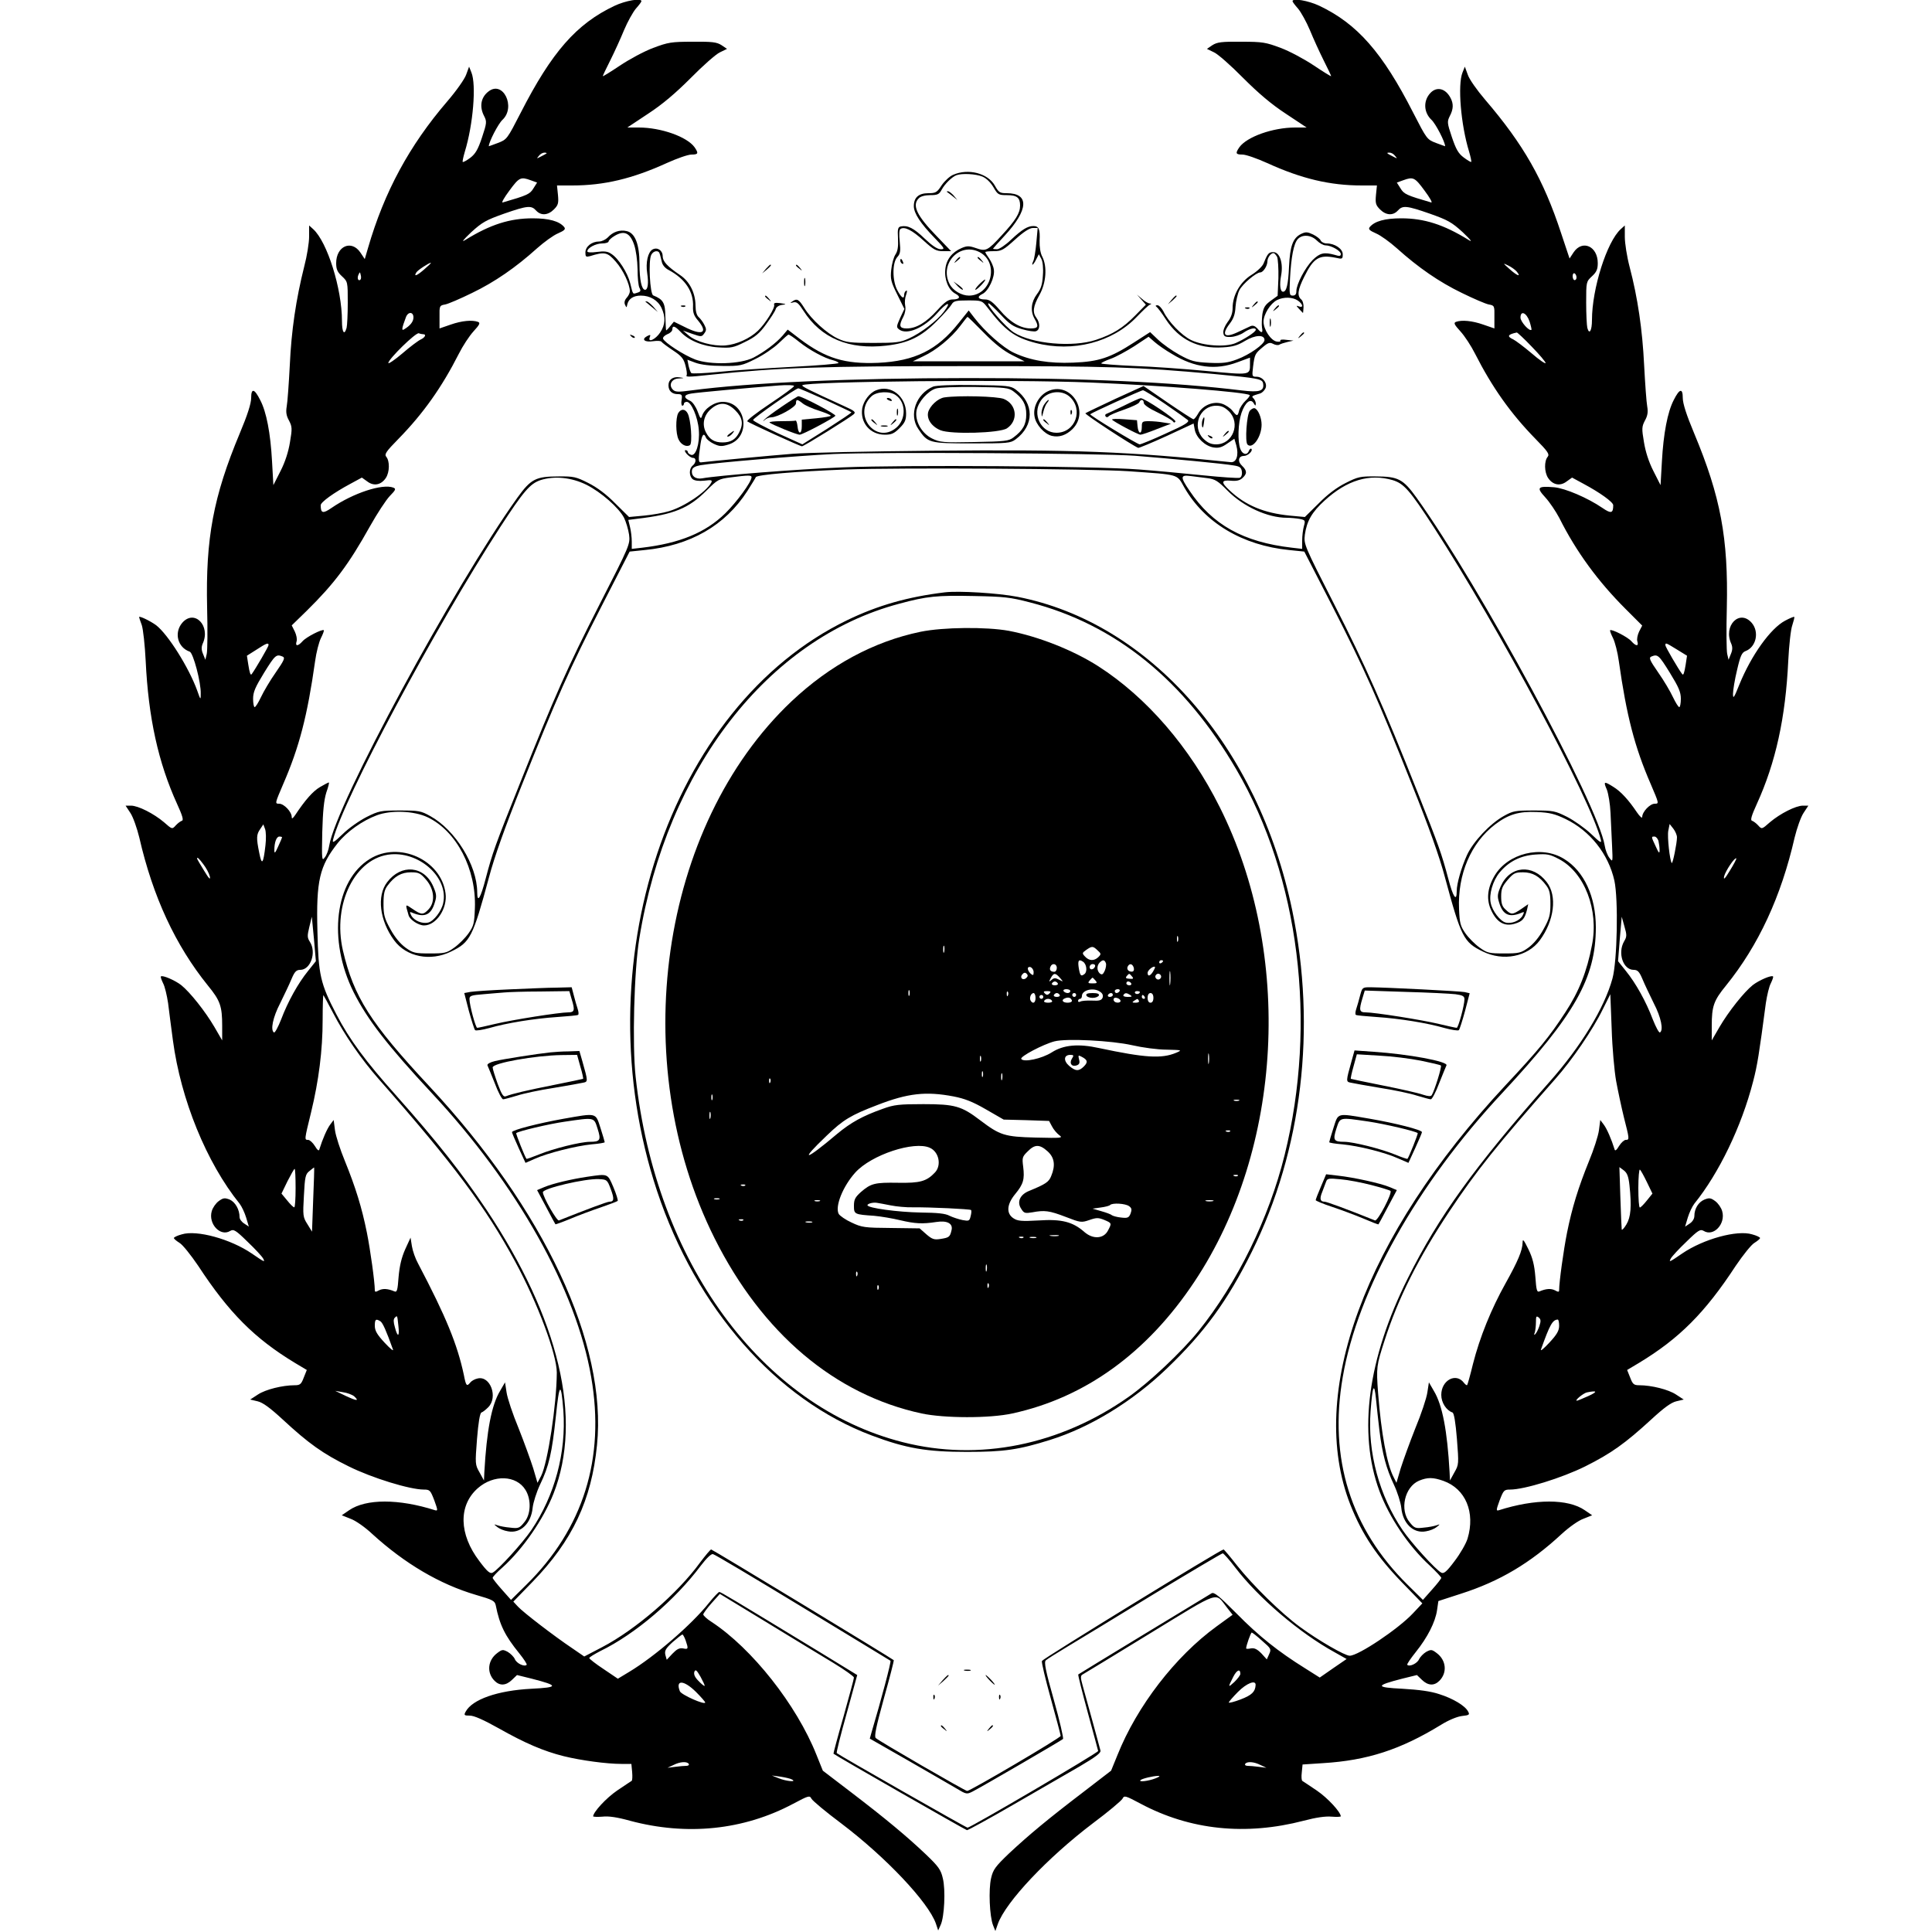 <?xml version="1.0" standalone="no"?>
<!DOCTYPE svg PUBLIC "-//W3C//DTD SVG 20010904//EN"
 "http://www.w3.org/TR/2001/REC-SVG-20010904/DTD/svg10.dtd">
<svg version="1.0" xmlns="http://www.w3.org/2000/svg"
 width="1000pt" height="1000pt" viewBox="0 0 1000 1000"
 preserveAspectRatio="xMidYMid meet">
<g transform="translate(0,1000) scale(0.1,-0.1)"
fill="#000000" stroke="none">
<path d="M3181 9970 c-197 -93 -325 -239 -486 -554 -70 -136 -71 -138 -118
-156 -26 -10 -47 -17 -47 -17 0 22 49 117 71 137 70 66 3 205 -72 147 -40 -30
-49 -79 -23 -128 14 -28 14 -35 -11 -110 -21 -63 -34 -85 -61 -106 -19 -14
-37 -24 -39 -21 -2 2 3 26 11 53 43 140 60 347 34 410 l-12 30 -15 -41 c-8
-23 -50 -83 -99 -140 -195 -227 -325 -467 -409 -757 l-17 -58 -22 33 c-46 69
-126 35 -126 -54 0 -31 6 -46 30 -68 30 -28 30 -29 30 -137 0 -59 -3 -118 -6
-130 -12 -42 -24 -23 -24 36 0 166 -76 409 -149 475 l-21 19 0 -57 c0 -32 -11
-101 -25 -154 -43 -171 -67 -333 -75 -512 -5 -96 -12 -193 -16 -214 -5 -29 -2
-48 12 -73 16 -31 17 -41 5 -111 -8 -50 -25 -103 -49 -150 l-37 -73 -7 124
c-8 146 -29 255 -61 316 -30 60 -47 64 -47 11 0 -28 -19 -88 -59 -183 -137
-328 -177 -543 -169 -902 3 -115 2 -223 -2 -240 l-7 -30 -12 30 c-9 21 -9 36
-2 53 43 93 -43 181 -106 108 -43 -51 -24 -127 39 -149 18 -6 59 -160 57 -218
0 -33 -1 -33 -18 16 -43 119 -151 291 -213 339 -30 22 -88 50 -88 42 0 -2 6
-21 14 -42 7 -22 16 -104 20 -184 14 -295 65 -527 163 -742 27 -59 34 -83 25
-86 -7 -2 -22 -13 -32 -24 -19 -21 -19 -21 -61 16 -53 45 -134 86 -171 86
l-28 0 25 -38 c14 -21 34 -78 46 -127 70 -306 187 -558 355 -766 64 -78 74
-107 74 -209 l0 -75 -40 69 c-48 82 -127 181 -172 217 -32 25 -97 53 -105 45
-3 -2 3 -18 11 -35 9 -16 20 -63 26 -103 5 -40 16 -127 25 -193 41 -307 174
-633 345 -845 11 -14 26 -46 34 -72 l14 -47 -24 16 c-13 8 -24 23 -24 33 0 39
-22 78 -51 91 -26 10 -34 9 -57 -8 -15 -11 -31 -34 -36 -52 -19 -66 45 -134
96 -102 17 10 28 4 89 -56 39 -37 75 -76 81 -87 11 -21 8 -20 -59 26 -110 75
-285 123 -362 99 -23 -6 -41 -15 -41 -19 0 -4 13 -15 29 -25 16 -9 59 -63 97
-119 159 -243 292 -376 500 -502 l62 -37 -16 -40 c-13 -34 -19 -39 -47 -39
-63 0 -151 -22 -190 -48 l-40 -26 38 -9 c27 -6 65 -34 130 -94 135 -125 208
-177 342 -243 121 -60 316 -120 389 -120 31 0 34 -4 54 -56 18 -50 19 -55 4
-51 -188 60 -358 60 -445 0 l-38 -26 45 -18 c26 -9 76 -44 113 -79 168 -153
349 -260 536 -315 87 -25 98 -31 103 -54 20 -102 48 -158 122 -249 24 -30 41
-56 38 -59 -11 -12 -52 7 -61 29 -5 12 -22 29 -37 38 -25 13 -29 13 -54 -6
-50 -37 -56 -102 -14 -144 27 -27 59 -25 90 5 l26 25 77 -19 c140 -36 139 -45
-3 -52 -174 -9 -306 -55 -340 -119 -10 -18 -7 -20 22 -20 22 0 71 -22 148 -65
138 -78 234 -119 338 -145 89 -22 223 -40 298 -40 l52 0 4 -42 c2 -24 1 -44
-3 -46 -3 -2 -37 -24 -75 -50 -57 -39 -122 -110 -124 -133 0 -3 21 -4 48 -2
31 4 78 -3 142 -21 295 -79 589 -49 846 88 79 42 85 44 94 26 6 -11 74 -68
153 -127 234 -177 452 -409 491 -519 l12 -36 13 29 c19 41 26 181 11 241 -10
44 -22 61 -88 124 -98 93 -207 184 -389 323 l-144 110 -33 82 c-103 259 -334
551 -543 688 -24 15 -43 33 -43 39 1 6 20 32 43 58 l43 48 240 -146 c131 -80
287 -175 347 -211 59 -36 107 -70 107 -76 0 -7 -25 -97 -54 -202 -30 -104 -53
-191 -52 -192 7 -8 684 -395 691 -396 6 0 114 59 240 132 127 73 281 162 343
198 83 49 111 70 108 82 -2 9 -21 77 -41 151 -20 74 -43 157 -51 185 -11 39
-12 51 -2 57 7 4 164 99 348 212 375 229 337 216 401 135 l29 -37 -84 -61
c-213 -155 -411 -412 -512 -665 l-33 -81 -143 -110 c-181 -138 -281 -221 -385
-318 -71 -68 -83 -84 -93 -128 -14 -59 -8 -198 10 -244 l12 -30 13 37 c41 114
257 343 492 521 79 59 147 116 153 127 9 18 15 16 94 -26 257 -137 544 -166
844 -88 64 17 113 24 145 21 26 -2 47 -1 47 2 -2 23 -67 94 -124 133 -38 26
-72 48 -75 50 -4 2 -6 21 -3 44 l4 41 106 7 c229 14 401 70 610 198 40 25 84
43 109 46 38 4 41 7 32 23 -15 30 -79 68 -149 90 -44 15 -105 23 -190 28 -142
7 -143 16 -3 52 l77 19 26 -25 c31 -30 63 -32 90 -5 42 42 36 107 -14 144 -25
19 -29 19 -54 6 -15 -9 -31 -26 -37 -38 -9 -22 -50 -41 -61 -29 -3 3 17 32 44
66 61 76 101 155 110 216 l7 48 117 38 c200 64 358 158 521 309 38 35 87 70
113 79 l45 18 -38 26 c-87 60 -257 60 -445 0 -15 -4 -14 1 4 51 20 52 23 56
54 56 74 0 268 60 389 120 134 67 207 119 342 243 65 60 103 88 130 94 l38 9
-40 26 c-39 26 -127 48 -190 48 -28 0 -34 5 -47 39 l-16 40 62 37 c208 126
341 259 500 502 38 56 81 110 97 119 16 10 29 21 29 25 0 4 -18 13 -41 19 -77
24 -252 -24 -362 -99 -67 -46 -70 -47 -59 -26 6 11 42 50 81 87 61 60 72 66
89 56 51 -32 115 36 96 102 -5 18 -21 41 -36 52 -23 17 -31 18 -56 8 -31 -13
-52 -47 -52 -85 0 -14 -10 -30 -24 -39 l-24 -16 14 47 c8 26 23 58 34 72 127
157 244 399 304 632 22 84 31 142 66 406 6 40 17 87 26 103 8 17 14 33 11 35
-8 8 -73 -20 -105 -45 -45 -36 -124 -135 -172 -217 l-40 -69 0 75 c0 102 10
131 74 209 168 208 285 460 355 766 12 49 32 106 46 127 l25 38 -28 0 c-37 0
-118 -41 -171 -86 -42 -37 -42 -37 -61 -16 -10 11 -25 22 -32 24 -9 3 -2 27
25 86 98 215 149 447 163 742 4 80 13 163 21 184 7 22 12 41 10 43 -2 2 -24
-7 -48 -20 -75 -40 -174 -178 -236 -330 -28 -70 -33 -77 -33 -48 0 18 9 74 21
123 17 74 25 91 44 98 55 21 72 99 32 146 -63 73 -149 -15 -106 -108 7 -17 7
-32 -2 -53 l-12 -30 -7 30 c-4 17 -5 125 -2 240 8 359 -32 574 -169 902 -40
95 -59 155 -59 183 0 53 -17 49 -47 -11 -32 -62 -53 -173 -61 -317 l-7 -123
-37 73 c-24 47 -41 100 -49 150 -12 70 -11 80 5 111 14 25 17 44 12 73 -4 21
-11 118 -16 214 -9 184 -33 348 -75 508 -14 53 -25 123 -25 156 l0 59 -21 -19
c-72 -65 -149 -309 -149 -470 0 -56 -14 -79 -24 -41 -3 12 -6 71 -6 130 0 108
0 109 30 137 24 22 30 37 30 68 0 88 -80 123 -125 56 l-21 -32 -44 132 c-91
277 -195 459 -393 690 -42 49 -83 107 -90 130 l-15 41 -12 -30 c-26 -63 -9
-270 34 -410 8 -27 13 -51 11 -53 -2 -2 -19 8 -39 23 -28 21 -40 43 -61 105
-25 74 -25 81 -11 109 19 36 20 64 4 94 -26 50 -72 61 -105 25 -37 -40 -34
-100 6 -138 22 -20 71 -115 71 -137 0 0 -21 7 -47 17 -47 18 -48 20 -118 156
-159 312 -290 461 -486 554 -57 27 -139 41 -139 24 0 -4 13 -21 29 -39 15 -18
43 -68 61 -111 18 -44 50 -114 71 -156 22 -43 39 -80 39 -82 0 -3 -40 22 -88
54 -49 33 -127 75 -173 92 -77 29 -94 32 -204 32 -102 1 -125 -2 -150 -18
l-28 -19 37 -18 c20 -9 88 -69 150 -132 80 -80 147 -137 222 -186 l107 -71
-59 0 c-116 0 -250 -48 -289 -102 -22 -32 -19 -38 16 -38 18 0 75 -20 128 -44
178 -81 324 -116 490 -116 l78 0 -5 -49 c-4 -43 -1 -53 21 -75 31 -31 67 -33
92 -6 25 28 45 26 166 -16 93 -33 113 -44 170 -96 44 -42 53 -54 29 -39 -128
79 -229 111 -347 111 -85 0 -138 -15 -163 -45 -9 -11 -2 -18 32 -33 24 -10 72
-45 108 -77 111 -100 220 -175 336 -231 61 -30 124 -57 140 -60 29 -5 30 -7
29 -65 0 -32 0 -59 0 -59 -1 0 -26 9 -58 20 -57 20 -111 25 -141 14 -13 -5 -9
-14 23 -49 22 -24 56 -76 76 -116 88 -173 183 -308 313 -441 64 -65 73 -79 63
-92 -19 -22 -18 -80 2 -110 24 -36 62 -44 96 -18 l28 20 59 -32 c86 -46 154
-95 154 -111 0 -42 -11 -45 -56 -14 -76 52 -193 102 -250 107 -86 7 -93 -1
-46 -52 23 -25 55 -73 73 -107 87 -174 200 -328 342 -470 l87 -87 -16 -31 c-8
-17 -13 -40 -9 -51 8 -26 -7 -26 -31 1 -19 22 -102 64 -110 57 -2 -3 5 -21 15
-41 10 -20 24 -74 30 -119 40 -283 82 -445 165 -636 43 -101 44 -102 21 -102
-25 0 -65 -42 -65 -69 0 -8 -12 2 -27 24 -43 64 -83 108 -122 132 -49 31 -53
29 -34 -14 8 -21 17 -75 19 -120 2 -46 6 -122 8 -170 4 -86 4 -87 -14 -63 -10
13 -21 42 -24 63 -34 212 -646 1343 -974 1801 -70 97 -95 110 -213 110 -78 1
-91 -2 -154 -34 -46 -23 -94 -59 -140 -106 l-71 -70 -76 7 c-136 13 -233 54
-315 132 -44 41 -42 53 7 49 29 -3 47 1 60 13 26 23 25 39 -1 64 -25 23 -19
51 9 51 21 0 49 27 39 37 -4 3 -9 -2 -13 -11 -9 -24 -33 -19 -44 10 -15 39
-12 135 6 187 19 55 47 77 63 50 9 -15 10 -15 11 -2 0 8 -5 20 -12 27 -11 11
-11 12 36 26 8 3 19 13 25 24 14 26 -12 62 -45 62 -24 0 -24 2 -18 53 8 63 10
67 51 101 27 23 36 25 53 16 11 -6 26 -8 32 -4 6 4 25 10 42 14 l31 7 -37 4
c-20 3 -34 1 -31 -4 3 -5 -5 -7 -18 -5 -30 4 -69 62 -69 103 0 38 36 95 70
112 34 17 81 16 108 -3 26 -18 30 -39 5 -30 -15 6 -15 4 2 -14 10 -11 19 -20
19 -20 1 0 2 13 3 29 1 16 -4 35 -12 41 -22 19 -18 50 15 116 49 100 78 117
163 100 35 -8 37 -7 37 18 0 28 -41 56 -83 56 -14 0 -27 7 -31 15 -3 8 -21 22
-39 31 -30 14 -38 15 -63 3 -42 -21 -57 -62 -62 -169 -4 -92 -13 -130 -31
-130 -15 0 -19 37 -10 84 12 64 -7 121 -40 121 -24 0 -30 -7 -50 -57 -6 -16
-32 -41 -62 -60 -59 -36 -99 -105 -99 -172 0 -26 -8 -50 -26 -73 -14 -19 -24
-43 -22 -56 2 -18 9 -22 39 -21 20 1 50 11 67 23 30 21 62 28 62 14 0 -11 -59
-49 -105 -69 -53 -22 -168 -14 -230 16 -48 23 -118 95 -143 148 -9 17 -23 32
-31 32 -10 0 -12 -3 -5 -8 6 -4 28 -33 49 -66 69 -104 165 -152 294 -144 52 3
77 10 116 34 52 31 100 33 100 4 0 -21 -77 -76 -142 -100 -48 -18 -73 -21
-144 -18 -76 4 -93 8 -155 42 -38 21 -87 56 -110 78 l-41 39 -84 -54 c-122
-79 -182 -99 -314 -104 -126 -5 -221 11 -307 51 -56 26 -150 110 -204 180
l-30 39 -52 -65 c-111 -140 -227 -197 -417 -206 -172 -7 -271 23 -404 123
l-64 49 -26 -31 c-34 -39 -94 -84 -151 -114 -67 -34 -222 -39 -301 -10 -60 23
-160 88 -167 108 -2 7 8 17 22 23 14 5 26 16 26 25 0 22 13 18 41 -11 42 -46
117 -77 197 -82 66 -4 78 -2 138 28 52 25 75 44 109 91 24 33 47 68 50 79 3
11 17 20 33 22 24 3 23 4 -9 9 -27 3 -35 1 -32 -8 6 -16 -46 -99 -84 -135 -43
-41 -111 -71 -168 -76 -64 -5 -154 19 -192 53 l-28 24 48 -17 c47 -16 49 -16
62 2 12 16 12 23 0 46 -7 14 -21 32 -29 39 -10 9 -16 30 -16 60 -1 66 -31 125
-81 158 -65 44 -89 70 -89 97 0 30 -27 48 -52 35 -24 -13 -37 -67 -28 -124 8
-51 3 -85 -11 -85 -18 0 -29 52 -29 133 0 103 -23 162 -67 171 -35 8 -71 -4
-97 -33 -11 -11 -31 -21 -45 -21 -38 0 -71 -26 -71 -57 0 -22 3 -24 23 -19 77
24 91 21 134 -28 38 -43 73 -117 73 -154 0 -9 -7 -23 -16 -33 -11 -12 -14 -25
-9 -36 8 -17 8 -17 12 2 7 29 32 45 70 45 48 0 88 -24 107 -64 22 -47 20 -87
-7 -127 -24 -36 -65 -55 -54 -25 6 14 3 15 -14 6 -31 -17 -12 -33 32 -26 21 3
40 2 43 -3 3 -5 30 -25 60 -45 44 -29 55 -43 64 -78 6 -23 9 -45 6 -50 -6 -10
10 -10 121 2 362 38 581 45 1325 45 748 0 881 -4 1285 -41 233 -22 249 -25
253 -50 6 -38 -18 -46 -110 -35 -349 43 -829 65 -1423 64 -596 0 -1118 -23
-1429 -64 -66 -9 -81 -8 -93 4 -24 24 -7 57 30 58 31 2 31 2 4 6 -34 5 -57
-12 -57 -41 0 -29 18 -46 48 -46 21 0 24 -4 20 -30 -3 -16 -1 -30 4 -30 4 0 8
5 8 10 0 6 7 10 15 10 23 0 57 -79 62 -145 6 -71 -16 -139 -41 -129 -9 3 -16
10 -16 15 0 5 -5 9 -12 9 -6 0 -3 -9 7 -20 10 -11 24 -20 32 -20 18 0 17 -25
-2 -40 -19 -16 -19 -54 0 -70 10 -8 32 -11 60 -8 39 5 43 3 36 -11 -27 -48
-139 -124 -219 -147 -29 -9 -87 -19 -130 -23 l-76 -7 -71 70 c-46 47 -94 83
-140 106 -63 32 -76 35 -154 34 -118 0 -143 -13 -213 -110 -328 -458 -940
-1589 -974 -1801 -3 -21 -13 -49 -23 -61 -15 -21 -16 -13 -13 130 3 111 9 167
21 206 10 28 16 52 13 52 -3 0 -24 -11 -46 -24 -36 -21 -76 -66 -129 -146 -12
-17 -17 -20 -17 -9 0 27 -40 69 -65 69 -23 0 -22 1 21 102 83 191 125 353 165
636 6 45 20 99 30 119 10 20 17 38 15 41 -8 7 -91 -35 -110 -57 -24 -27 -39
-27 -31 -1 4 11 -1 34 -9 51 l-16 32 78 76 c143 141 217 240 327 437 37 66 83
136 102 156 31 32 34 38 19 44 -56 22 -208 -28 -320 -105 -45 -31 -56 -28 -56
14 0 16 68 65 154 111 l59 32 28 -20 c34 -26 72 -18 96 18 20 30 21 88 2 110
-10 13 -1 27 63 92 130 133 225 268 313 441 20 40 54 92 76 116 32 35 36 44
23 49 -30 11 -84 6 -141 -14 -32 -11 -57 -20 -58 -20 0 0 0 27 0 59 -1 58 0
60 29 65 16 3 79 30 140 60 116 56 225 131 336 231 36 32 84 67 108 77 34 15
41 22 32 33 -25 30 -78 45 -163 45 -118 0 -219 -32 -347 -111 -24 -15 -15 -3
29 39 57 52 77 63 170 96 121 42 141 44 166 16 25 -27 61 -25 92 6 22 22 25
32 21 75 l-5 49 78 0 c166 0 312 35 490 116 53 24 110 44 128 44 35 0 38 6 16
38 -39 54 -173 102 -289 102 l-59 0 107 71 c75 49 142 106 222 186 62 63 130
123 150 132 l37 18 -28 19 c-25 16 -48 19 -150 18 -110 0 -127 -3 -204 -32
-46 -17 -124 -59 -173 -92 -48 -32 -88 -57 -88 -54 0 2 17 39 39 82 21 42 53
112 71 156 18 43 46 93 61 111 16 18 29 35 29 39 0 17 -82 3 -139 -24z m-352
-764 c-2 -2 -15 -9 -29 -16 -23 -12 -24 -12 -11 3 7 10 20 17 29 17 8 0 13 -2
11 -4z m4392 -13 c13 -15 12 -15 -11 -3 -34 17 -36 20 -18 20 9 0 22 -7 29
-17z m-4474 -126 l33 -12 -19 -30 c-18 -30 -32 -36 -159 -73 -8 -2 8 26 35 62
50 68 58 72 110 53z m4626 -53 c27 -36 43 -64 35 -62 -127 37 -141 43 -159 73
l-19 30 33 12 c52 19 60 15 110 -53z m-4091 -280 c10 -29 17 -81 18 -127 0
-43 4 -87 10 -97 8 -15 6 -20 -11 -25 -25 -8 -22 -12 -37 49 -14 55 -61 129
-98 152 -18 13 -37 15 -74 10 -30 -4 -50 -3 -50 3 0 18 44 41 77 41 18 0 33 5
33 10 0 6 14 19 31 29 49 30 80 16 101 -45z m3534 21 c14 -14 34 -25 45 -25
29 0 79 -28 79 -45 0 -11 -7 -12 -32 -4 -55 15 -76 10 -114 -27 -39 -40 -84
-125 -84 -161 0 -16 -6 -23 -19 -23 -17 0 -18 7 -14 88 6 111 19 181 40 204
23 26 69 23 99 -7z m-3402 -67 c3 -7 7 -26 11 -41 3 -18 17 -35 37 -45 85 -46
129 -112 125 -190 -1 -30 5 -47 26 -71 54 -65 22 -80 -70 -33 l-55 27 -18 -22
c-10 -13 -20 -23 -22 -23 -1 0 -3 32 -4 71 -1 72 -11 89 -63 110 -17 7 -26
181 -10 210 11 22 38 25 43 7z m3196 -17 c5 -11 8 -60 7 -111 l-4 -91 -36 -26
c-29 -21 -37 -34 -43 -69 -3 -24 -4 -55 -2 -69 6 -30 -2 -32 -24 -5 -12 13
-23 17 -35 12 -10 -5 -39 -18 -66 -31 -70 -33 -87 -15 -41 45 19 25 27 48 29
86 2 29 11 68 20 86 16 32 87 92 108 92 15 0 36 32 37 56 0 20 17 44 32 44 4
0 12 -9 18 -19z m-4415 -66 c-38 -33 -55 -39 -40 -15 7 12 66 50 75 50 3 -1
-13 -16 -35 -35z m5655 -10 c25 -30 4 -24 -35 11 -37 33 -38 34 -9 20 17 -8
36 -22 44 -31z m-5984 -42 c-11 -11 -19 6 -11 24 8 17 8 17 12 0 3 -10 2 -21
-1 -24z m6294 11 c0 -8 -4 -14 -10 -14 -5 0 -10 9 -10 21 0 11 5 17 10 14 6
-3 10 -13 10 -21z m-6020 -207 c0 -22 -17 -43 -49 -62 -13 -8 -12 5 10 63 11
30 39 29 39 -1z m5777 -21 c7 -22 11 -41 10 -43 -11 -10 -57 42 -57 63 0 39
31 26 47 -20z m-2824 -59 c57 -58 102 -93 146 -115 l64 -32 -289 0 -289 0 54
26 c65 30 145 95 192 158 19 25 35 46 37 46 2 0 40 -37 85 -83z m-2902 -7 c17
0 9 -17 -13 -27 -13 -6 -56 -38 -95 -72 -40 -34 -73 -56 -73 -50 0 20 143 160
158 154 7 -3 18 -5 23 -5z m5737 -64 c40 -41 72 -79 72 -85 0 -6 -33 16 -72
50 -40 34 -83 66 -95 72 -35 16 -29 26 18 36 3 0 38 -32 77 -73z m-3791 24
c53 -42 130 -84 176 -95 15 -4 27 -10 27 -14 0 -4 -109 -13 -242 -20 -134 -7
-304 -18 -378 -26 -74 -7 -138 -10 -142 -6 -4 4 -10 21 -14 38 l-6 31 43 -16
c28 -10 78 -16 139 -16 91 -1 100 1 170 36 41 20 95 57 120 81 25 24 48 45 51
45 4 1 29 -16 56 -38z m1929 -62 c118 -72 227 -85 339 -43 l65 24 0 -32 c0
-60 4 -59 -227 -37 -116 11 -286 23 -377 26 -91 4 -166 10 -166 13 0 4 22 14
49 24 26 9 81 39 122 65 l74 49 31 -27 c17 -15 57 -43 90 -62z m-421 -148
c368 -15 808 -50 823 -65 3 -3 -7 -16 -21 -29 -14 -13 -29 -36 -33 -50 -8 -32
-11 -32 -35 -2 -11 14 -35 30 -53 36 -45 15 -100 -7 -124 -50 -9 -16 -20 -30
-25 -30 -4 0 -64 39 -133 86 l-125 86 -147 -67 c-81 -38 -150 -71 -154 -74 -5
-5 238 -164 273 -179 3 -2 70 26 147 61 l140 65 6 -32 c8 -42 54 -85 97 -92
26 -4 43 0 71 20 l37 25 10 -34 c14 -51 1 -91 -30 -87 -530 55 -805 66 -1544
59 -324 -3 -651 -10 -725 -16 -114 -9 -420 -38 -470 -44 -16 -2 -17 11 -4 96
7 47 17 60 28 32 3 -8 21 -23 40 -32 30 -14 41 -15 76 -4 120 36 95 221 -29
221 -44 0 -95 -35 -107 -72 -6 -19 -9 -16 -23 22 -10 26 -26 49 -38 55 -37 16
-35 32 5 38 35 6 291 29 455 42 42 3 77 2 77 -3 0 -5 -56 -46 -125 -92 -69
-46 -122 -87 -117 -91 10 -9 273 -129 283 -129 10 0 248 148 268 166 12 11 4
18 -50 42 -182 83 -222 103 -216 108 20 20 1094 31 1492 14z m-1372 -90 c72
-34 133 -62 134 -64 2 -2 -55 -40 -125 -85 l-129 -81 -128 58 c-69 32 -127 63
-127 68 -1 9 220 164 234 164 5 0 68 -27 141 -60z m1758 -21 c57 -39 110 -77
117 -83 10 -10 -12 -24 -112 -69 -69 -32 -131 -57 -137 -57 -12 0 -261 151
-256 156 8 8 263 124 273 124 6 0 58 -32 115 -71z m-2225 -33 c38 -38 43 -70
19 -116 -18 -35 -43 -50 -85 -50 -42 0 -67 15 -86 52 -22 42 -11 90 27 122 43
37 83 34 125 -8z m2555 -5 c62 -62 20 -171 -66 -171 -27 0 -44 8 -66 29 -62
62 -20 171 66 171 27 0 44 -8 66 -29z m-486 -230 c187 -15 460 -41 510 -50 33
-5 40 -11 43 -32 2 -16 -3 -29 -11 -32 -8 -3 -95 3 -193 13 -99 10 -246 24
-329 30 -226 18 -1212 24 -1531 11 -243 -10 -650 -42 -730 -57 -34 -6 -58 13
-52 43 2 12 16 20 43 25 73 13 504 49 689 58 241 11 1384 4 1561 -9z m-35 -80
c268 -19 250 -13 290 -84 105 -183 301 -300 543 -324 l78 -8 146 -284 c164
-321 231 -470 413 -927 85 -212 142 -372 169 -475 84 -311 97 -336 196 -384
106 -52 232 -27 295 58 75 102 91 230 36 301 -73 96 -191 85 -238 -21 -17 -39
-19 -52 -9 -83 19 -65 52 -81 115 -55 16 7 17 6 7 -14 -15 -27 -57 -44 -88
-36 -28 7 -69 60 -77 101 -10 45 11 116 46 158 47 57 109 88 186 93 59 4 73 2
122 -24 132 -70 206 -263 170 -445 -26 -136 -67 -240 -138 -348 -83 -127 -135
-191 -312 -380 -727 -780 -1027 -1594 -800 -2170 60 -151 136 -266 268 -402
l104 -107 -49 -52 c-75 -80 -282 -219 -327 -219 -25 0 -162 79 -256 148 -99
72 -246 217 -327 319 -36 46 -67 83 -70 83 -14 0 -936 -566 -940 -577 -3 -7
18 -94 46 -195 28 -101 51 -188 51 -193 0 -10 -468 -285 -484 -285 -10 0 -458
259 -473 274 -9 8 1 56 42 205 30 107 53 196 51 198 -9 9 -939 573 -945 573
-4 0 -29 -30 -57 -67 -117 -161 -334 -348 -508 -439 l-92 -48 -64 44 c-91 61
-250 183 -279 214 l-24 26 99 102 c207 213 306 424 334 708 53 524 -272 1219
-870 1860 -302 324 -389 460 -445 700 -56 242 64 483 249 498 152 12 298 -123
270 -252 -8 -41 -49 -94 -77 -101 -31 -8 -73 9 -88 36 -10 20 -9 21 7 14 63
-26 96 -10 115 55 10 31 8 44 -9 83 -47 106 -165 117 -238 21 -55 -71 -39
-199 36 -301 63 -86 188 -111 295 -58 99 48 112 73 196 384 27 103 84 263 169
475 182 457 249 606 413 927 l146 284 78 8 c236 23 416 127 531 305 22 35 42
67 44 72 4 13 211 30 468 40 277 10 1262 4 1460 -9z m-1950 -31 c0 -24 -77
-129 -136 -187 -102 -100 -236 -155 -431 -178 l-53 -6 0 38 c0 21 -4 55 -9 75
l-9 37 47 6 c189 22 266 54 358 146 57 57 63 60 124 68 93 12 109 12 109 1z
m2360 -5 c39 -5 54 -14 103 -64 82 -83 208 -141 308 -141 20 0 50 -3 67 -6 28
-6 29 -8 21 -37 -5 -18 -9 -51 -9 -75 l0 -43 -52 6 c-253 29 -413 119 -531
295 -49 72 -48 83 6 76 23 -3 62 -8 87 -11z m-3215 -34 c76 -38 168 -119 195
-171 10 -20 22 -60 26 -87 6 -50 5 -53 -154 -364 -167 -328 -228 -465 -409
-919 -131 -327 -144 -364 -179 -497 -27 -104 -44 -130 -44 -70 -1 139 -113
321 -243 393 -48 27 -60 29 -157 29 -99 0 -109 -2 -173 -34 -37 -19 -93 -58
-123 -88 -46 -44 -55 -49 -50 -29 52 207 527 1096 864 1616 122 188 156 227
210 245 72 23 160 14 237 -24z m4173 24 c59 -18 88 -51 214 -245 337 -521 812
-1409 864 -1617 5 -20 -4 -14 -51 31 -32 30 -87 69 -124 88 -62 31 -72 33
-171 33 -97 0 -109 -2 -157 -29 -70 -39 -158 -132 -190 -202 -29 -64 -53 -147
-53 -186 0 -59 -19 -32 -44 65 -34 128 -49 170 -159 447 -176 444 -271 658
-429 968 -159 312 -160 315 -154 365 10 70 36 116 102 176 116 106 232 141
352 106z m-5818 -854 c0 -8 -68 -124 -87 -150 -6 -9 -11 5 -18 50 l-7 45 49
31 c52 34 63 38 63 24z m7290 -23 l52 -32 -7 -46 c-7 -44 -12 -58 -18 -49 -19
24 -87 141 -87 149 0 15 3 13 60 -22z m-7218 -36 c15 -6 10 -18 -35 -83 -29
-41 -63 -99 -76 -127 -14 -29 -28 -52 -33 -52 -4 0 -8 19 -8 43 0 35 11 60 57
135 57 92 63 97 95 84z m7181 -84 c46 -75 57 -100 57 -135 0 -24 -4 -43 -8
-43 -5 0 -19 23 -33 52 -13 28 -47 86 -76 127 -45 65 -50 77 -35 83 32 13 38
8 95 -84z m-6430 -748 c150 -71 253 -269 245 -471 -3 -78 -6 -92 -33 -130 -17
-24 -50 -57 -74 -74 -39 -28 -49 -30 -126 -30 -76 0 -87 2 -126 30 -27 20 -55
53 -78 95 -31 56 -36 74 -36 132 0 52 5 73 21 94 36 49 72 69 121 69 40 0 49
-4 79 -39 42 -49 48 -115 12 -153 -27 -29 -37 -29 -82 2 -40 27 -39 29 -21
-33 7 -23 51 -52 80 -52 63 0 122 88 111 167 -23 173 -241 271 -392 177 -181
-112 -218 -419 -84 -689 72 -143 175 -276 404 -522 442 -473 749 -1020 826
-1471 73 -421 -41 -784 -336 -1075 l-79 -78 -47 53 c-26 29 -48 57 -48 61 0 5
23 30 52 55 105 95 210 247 263 381 152 389 30 903 -348 1471 -127 189 -255
352 -465 588 -160 179 -243 291 -311 422 -83 159 -93 205 -98 430 -7 263 11
337 105 456 47 59 127 116 202 144 74 28 194 23 263 -10z m5890 -9 c127 -61
222 -181 253 -319 21 -97 15 -416 -10 -507 -42 -153 -163 -351 -326 -535 -388
-439 -573 -695 -733 -1016 -208 -415 -259 -799 -147 -1102 51 -136 150 -284
260 -385 33 -31 60 -60 60 -64 0 -4 -22 -32 -48 -61 l-47 -53 -79 78 c-295
291 -409 654 -336 1075 77 451 384 998 826 1471 375 403 484 595 484 857 0
159 -61 291 -164 354 -117 73 -292 30 -361 -88 -37 -64 -43 -124 -15 -181 29
-60 68 -82 121 -66 40 12 51 26 63 73 l6 28 -36 -25 c-45 -30 -52 -31 -81 -3
-18 16 -23 32 -23 68 0 39 6 53 34 86 30 35 39 39 79 39 49 0 85 -20 121 -69
16 -21 21 -42 21 -94 0 -58 -5 -76 -36 -132 -23 -42 -51 -75 -78 -95 -39 -28
-50 -30 -126 -30 -77 0 -87 2 -126 30 -24 17 -57 50 -74 74 -26 38 -30 52 -33
126 -8 180 62 343 187 438 69 52 122 68 216 64 65 -3 92 -9 148 -36z m-6729
-136 c-11 -97 -19 -107 -32 -40 -16 78 -15 96 5 124 l16 24 9 -24 c5 -13 6
-51 2 -84z m7306 41 c0 -30 -22 -138 -27 -133 -10 11 -24 136 -18 167 l7 35
19 -24 c10 -13 19 -33 19 -45z m-7220 0 c0 -2 -9 -23 -20 -47 -16 -36 -20 -39
-20 -19 0 40 11 70 26 70 8 0 14 -2 14 -4z m7124 -18 c3 -13 6 -34 6 -48 0
-20 -4 -17 -20 19 -24 51 -24 51 -6 51 7 0 16 -10 20 -22z m-7531 -122 c14
-18 29 -46 33 -62 4 -21 -4 -13 -30 30 -20 32 -36 60 -36 62 0 10 10 1 33 -30z
m7901 -32 c-26 -43 -34 -51 -30 -30 7 28 55 100 63 93 2 -2 -13 -31 -33 -63z
m-7359 -519 c-52 -64 -105 -159 -140 -252 -16 -40 -32 -70 -37 -67 -19 12 -6
78 32 151 21 43 48 99 59 126 16 38 25 47 45 47 54 0 85 91 50 145 -14 22 -14
31 -3 77 l13 53 11 -115 10 -115 -40 -50z m6811 152 c-34 -60 -5 -147 50 -147
20 0 29 -9 45 -47 11 -27 38 -83 59 -126 38 -73 51 -139 32 -151 -5 -3 -21 27
-37 67 -35 93 -88 188 -140 252 l-40 50 9 115 10 115 14 -50 c13 -45 13 -53
-2 -78z m-6682 -370 c59 -114 147 -241 236 -342 388 -440 555 -665 707 -946
116 -214 215 -479 215 -574 -1 -166 -47 -466 -81 -534 l-19 -36 -22 75 c-13
41 -47 135 -76 208 -30 72 -58 156 -62 185 l-8 52 -26 -45 c-44 -73 -69 -206
-81 -419 l-2 -44 -23 42 c-23 40 -23 44 -13 173 7 86 15 134 23 137 7 2 22 14
35 27 52 52 11 165 -55 149 -15 -3 -32 -13 -38 -21 -18 -22 -22 -18 -33 39
-34 159 -92 301 -237 577 -14 25 -28 65 -32 90 l-7 44 -28 -61 c-19 -43 -29
-86 -34 -143 -5 -69 -8 -80 -22 -74 -33 14 -59 16 -80 5 -16 -9 -21 -9 -21 1
0 42 -23 208 -41 298 -26 129 -58 233 -114 371 -24 58 -47 129 -51 158 l-7 54
-18 -24 c-16 -21 -40 -76 -56 -128 -2 -10 -10 -5 -23 17 -11 18 -27 32 -35 32
-20 0 -20 -1 15 142 40 165 60 322 60 480 0 72 2 129 4 127 2 -2 25 -44 50
-92z m6641 -352 c9 -49 27 -134 40 -187 29 -114 30 -118 10 -118 -8 0 -24 -14
-35 -32 -13 -22 -21 -27 -23 -17 -16 52 -40 107 -56 128 l-18 24 -7 -54 c-4
-29 -27 -100 -51 -158 -56 -138 -88 -242 -114 -371 -18 -90 -41 -256 -41 -298
0 -10 -5 -10 -21 -1 -21 11 -47 9 -80 -5 -14 -6 -17 5 -22 75 -5 61 -14 98
-36 143 -24 49 -30 56 -30 35 -1 -42 -24 -96 -88 -211 -74 -132 -134 -280
-169 -418 -14 -58 -28 -107 -30 -109 -2 -3 -10 3 -17 12 -41 54 -117 13 -117
-63 0 -40 26 -80 58 -91 8 -3 16 -51 23 -137 10 -129 10 -133 -13 -173 l-23
-42 -2 44 c-12 213 -37 346 -81 419 l-26 45 -8 -52 c-4 -29 -32 -113 -62 -185
-29 -73 -63 -167 -76 -208 l-22 -75 -15 30 c-34 65 -64 226 -80 435 -10 133
-8 143 33 270 71 221 175 428 336 670 140 210 247 344 548 685 87 98 195 256
246 361 l39 78 7 -179 c3 -99 14 -220 23 -270z m-6744 -615 l-6 -165 -24 39
c-23 36 -24 44 -18 147 5 99 8 112 29 128 13 11 24 19 24 18 1 -1 -1 -76 -5
-167z m6813 76 c12 -112 7 -166 -16 -204 -12 -20 -23 -31 -24 -26 -1 5 -4 80
-7 166 l-5 157 23 -17 c17 -13 24 -31 29 -76z m-6904 -16 c0 -55 -3 -100 -7
-99 -5 0 -21 16 -37 36 l-29 35 31 64 c18 35 34 64 37 64 3 0 5 -45 5 -100z
m6994 32 l29 -60 -29 -36 c-16 -20 -32 -36 -36 -36 -5 0 -8 45 -8 101 0 55 4
98 8 95 4 -2 20 -31 36 -64z m-6462 -744 c7 -58 -4 -63 -18 -8 -8 27 -8 42 -1
49 14 14 13 14 19 -41z m5906 -1 c-6 -18 -15 -36 -21 -42 -7 -7 -8 -4 -3 8 3
10 6 35 6 54 0 30 2 33 14 24 12 -10 12 -19 4 -44z m-5999 24 c12 -8 30 -48
65 -146 4 -11 -15 5 -43 35 -39 42 -51 62 -51 88 0 33 5 38 29 23z m6101 -23
c0 -26 -12 -46 -51 -88 -28 -30 -47 -46 -43 -35 46 129 60 154 87 155 4 0 7
-15 7 -32z m-5154 -440 c15 -216 -44 -438 -166 -618 -44 -65 -171 -205 -200
-220 -13 -7 -28 5 -69 60 -106 139 -109 288 -8 377 82 72 200 68 247 -9 31
-50 28 -128 -7 -168 -24 -30 -30 -32 -72 -27 -25 2 -55 8 -66 12 -20 7 -20 6
-1 -9 11 -9 35 -19 55 -22 65 -13 120 40 128 122 3 27 20 81 38 119 47 97 62
165 82 353 18 177 27 183 39 30z m4224 -103 c15 -120 35 -196 75 -280 18 -38
35 -92 38 -119 8 -82 63 -135 128 -122 20 3 44 13 55 22 19 15 19 16 -1 9 -11
-4 -41 -10 -66 -12 -42 -5 -48 -3 -72 27 -54 64 -27 184 48 216 44 18 72 18
126 -1 115 -41 166 -163 125 -299 -8 -26 -38 -78 -67 -116 -41 -55 -56 -67
-69 -60 -29 15 -156 155 -200 220 -121 178 -182 403 -166 615 10 134 19 154
28 65 4 -41 12 -115 18 -165z m-5307 178 c28 -26 14 -25 -44 2 l-54 26 40 -7
c22 -3 48 -13 58 -21z m6388 1 c-29 -13 -56 -24 -59 -24 -14 0 33 39 52 43 54
11 57 4 7 -19z m-4066 -1094 c248 -150 452 -275 454 -276 5 -4 -49 -206 -98
-371 l-9 -32 196 -112 c109 -62 221 -128 251 -145 53 -32 55 -32 85 -17 47 24
460 264 468 272 4 3 -17 94 -47 201 -43 152 -52 197 -42 206 6 6 57 38 112 71
55 33 256 155 447 272 192 116 352 211 357 211 4 0 34 -33 65 -74 120 -157
332 -338 514 -438 l62 -35 -70 -48 -69 -48 -76 48 c-138 86 -239 166 -354 283
-92 92 -117 113 -130 105 -9 -5 -167 -101 -351 -213 -184 -112 -337 -205 -339
-207 -2 -2 20 -90 49 -196 29 -105 53 -196 54 -200 1 -9 -661 -397 -676 -397
-7 0 -665 375 -677 386 -3 2 20 94 51 204 l55 200 -191 117 c-459 279 -515
313 -523 313 -4 0 -28 -25 -53 -56 -90 -113 -281 -278 -414 -358 l-58 -35 -74
50 c-41 27 -74 53 -74 57 0 4 26 20 57 36 181 88 387 264 521 443 29 38 53 61
62 59 9 -1 218 -126 465 -276z m2378 -173 c46 -40 48 -43 36 -69 l-12 -27 -28
31 c-22 22 -36 29 -54 26 -14 -3 -25 -3 -25 0 0 14 24 82 29 82 3 0 28 -19 54
-43z m-2984 2 c15 -44 14 -47 -14 -41 -19 3 -32 -4 -55 -28 l-29 -31 -7 25
c-5 22 1 33 37 66 24 21 47 39 51 40 3 0 11 -14 17 -31z m98 -235 c-2 -2 -16
9 -32 26 -19 19 -25 34 -21 47 6 14 12 9 32 -26 13 -24 23 -45 21 -47z m2773
62 c0 -7 -14 -25 -31 -42 -34 -31 -34 -29 -5 28 18 35 36 42 36 14z m-2818
-93 c26 -26 48 -51 48 -55 0 -15 -124 40 -131 58 -24 61 20 59 83 -3z m2897
35 c-2 -35 -20 -52 -77 -74 -34 -13 -62 -20 -62 -16 0 3 21 28 47 54 45 46 94
65 92 36z m-2934 -408 c3 -5 -2 -10 -12 -10 -10 0 -36 -2 -58 -5 l-40 -5 30
14 c35 18 71 20 80 6z m2960 -6 l30 -14 -40 5 c-22 3 -48 5 -58 5 -10 0 -15 5
-12 10 9 14 45 12 80 -6z m-2425 -75 c26 -14 -31 -9 -70 7 l-35 14 45 -6 c25
-4 52 -10 60 -15z m1880 6 c-36 -14 -88 -20 -77 -9 8 8 66 22 92 22 12 0 6 -5
-15 -13z"/>
<path d="M3528 8413 c7 -3 16 -2 19 1 4 3 -2 6 -13 5 -11 0 -14 -3 -6 -6z"/>
<path d="M6489 8423 c-13 -16 -12 -17 4 -4 9 7 17 15 17 17 0 8 -8 3 -21 -13z"/>
<path d="M6448 8403 c7 -3 16 -2 19 1 4 3 -2 6 -13 5 -11 0 -14 -3 -6 -6z"/>
<path d="M4830 7999 c-89 -37 -127 -146 -77 -219 49 -73 56 -75 277 -75 186 0
200 1 227 21 97 72 97 186 0 258 -26 19 -43 21 -215 23 -112 2 -197 -2 -212
-8z m416 -25 c48 -36 66 -67 66 -119 0 -52 -18 -83 -66 -119 -25 -19 -44 -21
-202 -24 -162 -3 -178 -2 -219 18 -55 27 -91 91 -81 146 9 44 59 101 100 113
17 6 108 9 203 8 156 -2 174 -4 199 -23z"/>
<path d="M4888 7943 c-34 -5 -75 -44 -84 -77 -8 -35 18 -74 64 -93 54 -22 306
-15 344 10 60 40 51 124 -16 152 -34 14 -234 19 -308 8z"/>
<path d="M4535 7980 c-34 -13 -65 -55 -72 -93 -12 -75 41 -137 117 -137 34 0
48 6 76 34 28 28 34 42 34 76 0 89 -80 151 -155 120z m101 -25 c54 -37 55
-125 3 -169 -105 -89 -229 69 -128 163 27 25 94 28 125 6z"/>
<path d="M4590 7936 c0 -2 7 -7 16 -10 8 -3 12 -2 9 4 -6 10 -25 14 -25 6z"/>
<path d="M4642 7865 c0 -16 2 -22 5 -12 2 9 2 23 0 30 -3 6 -5 -1 -5 -18z"/>
<path d="M4510 7826 c0 -2 8 -10 18 -17 15 -13 16 -12 3 4 -13 16 -21 21 -21
13z"/>
<path d="M4619 7813 c-13 -16 -12 -17 4 -4 16 13 21 21 13 21 -2 0 -10 -8 -17
-17z"/>
<path d="M4563 7793 c9 -2 23 -2 30 0 6 3 -1 5 -18 5 -16 0 -22 -2 -12 -5z"/>
<path d="M5420 7973 c-46 -24 -75 -81 -65 -130 7 -41 50 -89 89 -99 38 -9 74
3 107 35 94 94 -13 254 -131 194z m115 -25 c75 -66 32 -188 -67 -188 -80 0
-127 96 -81 166 31 48 105 59 148 22z"/>
<path d="M5406 7908 c-9 -12 -16 -34 -15 -48 1 -22 2 -21 9 7 4 18 13 40 20
48 7 8 10 15 7 15 -3 0 -13 -10 -21 -22z"/>
<path d="M5541 7864 c0 -11 3 -14 6 -6 3 7 2 16 -1 19 -3 4 -6 -2 -5 -13z"/>
<path d="M5400 7826 c0 -2 8 -10 18 -17 15 -13 16 -12 3 4 -13 16 -21 21 -21
13z"/>
<path d="M4046 7895 c-43 -29 -83 -59 -90 -67 -9 -11 -8 -11 4 0 7 6 22 12 32
12 33 0 128 53 128 72 0 23 6 23 36 -1 13 -10 51 -27 84 -37 33 -11 60 -22 60
-26 0 -3 -34 -9 -75 -13 l-75 -7 0 -34 c0 -43 -18 -44 -22 -1 -2 17 -6 31 -10
30 -5 -2 -38 -3 -75 -3 -36 0 -63 -3 -60 -7 11 -10 140 -63 156 -63 15 0 177
86 185 98 4 8 -176 103 -192 101 -4 0 -42 -24 -86 -54z"/>
<path d="M5815 7899 c-44 -21 -84 -40 -90 -42 -5 -2 -6 -8 -2 -13 4 -5 11 -4
15 1 4 6 40 21 81 35 40 14 76 31 78 38 7 17 23 15 23 -3 0 -10 29 -30 72 -50
39 -19 75 -40 79 -46 4 -7 9 -8 13 -1 6 10 -162 123 -180 121 -5 0 -45 -18
-89 -40z"/>
<path d="M5756 7828 c7 -10 134 -78 147 -78 7 0 45 13 85 29 l73 28 -38 6
c-21 4 -55 7 -75 7 -36 0 -38 -2 -38 -30 0 -40 -18 -38 -22 3 l-3 32 -67 5
c-36 3 -64 2 -62 -2z"/>
<path d="M3776 7755 c-11 -8 -15 -15 -9 -15 6 0 16 7 23 15 16 19 11 19 -14 0z"/>
<path d="M6224 7826 c-3 -8 -4 -23 -2 -33 3 -11 6 -6 9 15 6 34 2 42 -7 18z"/>
<path d="M6339 7753 c-13 -16 -12 -17 4 -4 9 7 17 15 17 17 0 8 -8 3 -21 -13z"/>
<path d="M6257 7739 c7 -7 15 -10 18 -7 3 3 -2 9 -12 12 -14 6 -15 5 -6 -5z"/>
<path d="M4890 6934 c-190 -23 -346 -67 -505 -144 -923 -447 -1371 -1790 -984
-2955 202 -608 616 -1079 1111 -1265 178 -67 285 -85 493 -85 192 0 267 11
430 62 208 65 427 199 605 370 194 186 313 349 439 603 261 526 336 1159 210
1766 -176 851 -738 1492 -1423 1625 -97 19 -304 32 -376 23z m441 -52 c443
-114 799 -403 1069 -866 325 -557 419 -1309 249 -1995 -81 -327 -245 -661
-446 -911 -87 -107 -253 -264 -361 -340 -355 -250 -775 -335 -1168 -235 -734
186 -1280 933 -1384 1892 -18 164 -8 551 19 715 142 878 666 1553 1345 1733
143 39 196 44 386 40 156 -3 188 -6 291 -33z"/>
<path d="M4765 6730 c-242 -50 -470 -173 -668 -360 -682 -645 -856 -1865 -398
-2780 246 -491 622 -809 1071 -906 117 -25 352 -26 470 0 377 82 698 314 943
683 458 688 511 1696 130 2456 -155 310 -378 568 -629 729 -130 83 -310 154
-463 183 -116 21 -339 19 -456 -5z m1332 -1602 c-3 -7 -5 -2 -5 12 0 14 2 19
5 13 2 -7 2 -19 0 -25z m-1210 -55 c-3 -10 -5 -4 -5 12 0 17 2 24 5 18 2 -7 2
-21 0 -30z m794 8 c19 -17 19 -20 4 -35 -22 -21 -48 -20 -69 3 -16 17 -15 19
6 34 30 21 35 21 59 -2z m-75 -59 c18 -12 23 -50 8 -63 -19 -15 -24 -10 -31
35 -5 35 1 43 23 28z m118 -7 c3 -8 0 -26 -6 -40 -9 -19 -14 -22 -25 -14 -16
14 -17 41 -1 57 16 16 25 15 32 -3z m296 11 c0 -3 -4 -8 -10 -11 -5 -3 -10 -1
-10 4 0 6 5 11 10 11 6 0 10 -2 10 -4z m-550 -36 c0 -11 -6 -20 -13 -20 -19 0
-27 10 -20 26 8 21 33 17 33 -6z m198 8 c-6 -18 -28 -21 -28 -4 0 9 7 16 16
16 9 0 14 -5 12 -12z m199 -3 c7 -20 -2 -29 -21 -22 -9 4 -13 13 -10 22 8 19
23 19 31 0z m-517 -27 c0 -17 -3 -18 -15 -8 -8 7 -15 19 -15 26 0 8 6 11 15 8
8 -4 15 -15 15 -26z m618 3 c-15 -24 -28 -27 -28 -6 0 13 31 38 38 30 2 -2 -3
-12 -10 -24z m89 -63 c-2 -18 -4 -6 -4 27 0 33 2 48 4 33 2 -15 2 -42 0 -60z
m-744 31 c-17 -17 -37 -1 -22 17 8 10 15 12 23 4 7 -7 7 -13 -1 -21z m173 0
c19 -22 19 -22 -4 -10 -19 10 -27 10 -39 -1 -15 -12 -15 -11 -4 10 15 27 23
28 47 1z m373 7 c10 -11 7 -14 -13 -12 -18 1 -22 4 -14 14 13 15 13 15 27 -2z
m151 -1 c0 -8 -7 -15 -15 -15 -8 0 -15 7 -15 15 0 8 7 15 15 15 8 0 15 -7 15
-15z m-340 -20 c11 -13 8 -15 -15 -15 -23 0 -26 2 -15 15 7 8 14 15 15 15 1 0
8 -7 15 -15z m-195 -15 c3 -5 -3 -10 -15 -10 -12 0 -18 5 -15 10 3 6 10 10 15
10 5 0 12 -4 15 -10z m380 0 c3 -5 -1 -10 -9 -10 -9 0 -16 5 -16 10 0 6 4 10
9 10 6 0 13 -4 16 -10z m-1148 -62 c-3 -7 -5 -2 -5 12 0 14 2 19 5 13 2 -7 2
-19 0 -25z m833 22 c0 -5 -6 -10 -14 -10 -8 0 -18 5 -21 10 -3 6 3 10 14 10
12 0 21 -4 21 -10z m155 -4 c12 -8 16 -19 12 -30 -6 -14 -17 -17 -55 -15 -26
1 -53 -1 -60 -5 -7 -4 -12 -2 -12 3 0 6 5 11 10 11 6 0 10 7 10 15 0 31 62 46
95 21z m100 4 c-3 -5 -10 -10 -16 -10 -5 0 -9 5 -9 10 0 6 7 10 16 10 8 0 12
-4 9 -10z m-578 -22 c-3 -8 -6 -5 -6 6 -1 11 2 17 5 13 3 -3 4 -12 1 -19z
m215 10 c-9 -9 -15 -9 -24 0 -9 9 -7 12 12 12 19 0 21 -3 12 -12z m468 8 c0
-11 -19 -15 -25 -6 -3 5 1 10 9 10 9 0 16 -2 16 -4z m-540 -31 c0 -26 -14 -33
-25 -15 -9 14 1 40 15 40 5 0 10 -11 10 -25z m125 15 c3 -5 -3 -10 -15 -10
-12 0 -18 5 -15 10 3 6 10 10 15 10 5 0 12 -4 15 -10z m85 0 c0 -5 -4 -10 -10
-10 -5 0 -10 5 -10 10 0 6 5 10 10 10 6 0 10 -4 10 -10z m190 0 c0 -5 -7 -10
-16 -10 -8 0 -12 5 -9 10 3 6 10 10 16 10 5 0 9 -4 9 -10z m90 0 c12 -8 9 -10
-13 -10 -16 0 -26 4 -22 10 8 12 16 12 35 0z m120 -15 c0 -16 -6 -25 -15 -25
-9 0 -15 9 -15 25 0 16 6 25 15 25 9 0 15 -9 15 -25z m-570 5 c0 -5 -4 -10
-10 -10 -5 0 -10 5 -10 10 0 6 5 10 10 10 6 0 10 -4 10 -10z m525 0 c3 -5 1
-10 -4 -10 -6 0 -11 5 -11 10 0 6 2 10 4 10 3 0 8 -4 11 -10z m-377 -18 c2 -7
-7 -12 -22 -12 -27 0 -35 15 -13 23 17 7 30 3 35 -11z m252 -3 c0 -11 -27 -12
-34 0 -3 4 -3 11 0 14 8 8 34 -3 34 -14z m-355 1 c4 -6 -5 -10 -20 -10 -15 0
-24 4 -20 10 3 6 12 10 20 10 8 0 17 -4 20 -10z m450 0 c3 -6 -4 -10 -17 -10
-18 0 -20 2 -8 10 19 12 18 12 25 0z m-35 -230 c52 -12 132 -23 178 -23 81 -2
82 -2 50 -16 -76 -32 -162 -26 -398 24 -108 24 -185 17 -246 -22 -52 -33 -146
-53 -158 -34 -8 12 114 76 172 91 62 16 296 4 402 -20z m397 -92 c-2 -13 -4
-3 -4 22 0 25 2 35 4 23 2 -13 2 -33 0 -45z m-1180 10 c-3 -7 -5 -2 -5 12 0
14 2 19 5 13 2 -7 2 -19 0 -25z m471 12 c-15 -24 0 -44 26 -34 13 5 16 13 11
31 -5 21 -4 23 14 13 31 -16 33 -28 11 -50 -26 -26 -43 -25 -76 3 -31 27 -28
57 6 57 18 0 19 -3 8 -20z m-461 -92 c-3 -7 -5 -2 -5 12 0 14 2 19 5 13 2 -7
2 -19 0 -25z m100 -15 c-3 -10 -5 -4 -5 12 0 17 2 24 5 18 2 -7 2 -21 0 -30z
m-1200 -15 c-3 -8 -6 -5 -6 6 -1 11 2 17 5 13 3 -3 4 -12 1 -19z m-300 -90
c-3 -7 -5 -2 -5 12 0 14 2 19 5 13 2 -7 2 -19 0 -25z m1248 17 c57 -11 99 -27
168 -67 l92 -53 118 -3 117 -4 15 -28 c8 -16 25 -36 37 -45 22 -16 14 -16
-122 -13 -161 4 -184 12 -286 89 -97 74 -131 84 -294 84 -126 0 -153 -3 -210
-24 -105 -37 -166 -71 -237 -130 -168 -142 -199 -147 -54 -9 85 82 125 106
261 158 159 62 253 72 395 45z m1478 -22 c-7 -2 -19 -2 -25 0 -7 3 -2 5 12 5
14 0 19 -2 13 -5z m-2736 -90 c-3 -10 -5 -4 -5 12 0 17 2 24 5 18 2 -7 2 -21
0 -30z m2690 -69 c-3 -3 -12 -4 -19 -1 -8 3 -5 6 6 6 11 1 17 -2 13 -5z
m-1554 -85 c47 -21 61 -90 27 -127 -44 -47 -78 -56 -192 -54 -120 2 -140 -3
-192 -48 -30 -27 -36 -39 -36 -71 0 -44 2 -45 105 -52 33 -3 94 -13 135 -23
77 -18 114 -20 186 -9 57 9 88 -8 79 -43 -8 -35 -13 -38 -58 -45 -32 -5 -43
-1 -73 25 l-34 30 -148 2 c-137 1 -151 3 -204 28 -31 14 -61 35 -67 45 -20 39
22 143 86 214 83 92 305 165 386 128z m609 -18 c36 -32 42 -73 19 -128 -12
-31 -29 -42 -114 -77 -48 -19 -65 -58 -41 -93 14 -23 20 -24 57 -18 64 12 88
9 174 -24 75 -29 80 -30 121 -16 37 13 47 13 77 1 40 -17 40 -17 20 -55 -22
-43 -77 -47 -122 -8 -60 53 -118 68 -237 60 -89 -5 -109 -3 -130 11 -39 25
-35 73 9 126 42 51 49 76 41 141 -6 46 -5 52 23 79 37 38 62 38 103 1z m985
-127 c-3 -3 -12 -4 -19 -1 -8 3 -5 6 6 6 11 1 17 -2 13 -5z m-2550 -50 c-3 -3
-12 -4 -19 -1 -8 3 -5 6 6 6 11 1 17 -2 13 -5z m-134 -71 c-7 -2 -19 -2 -25 0
-7 3 -2 5 12 5 14 0 19 -2 13 -5z m520 -10 c-7 -2 -19 -2 -25 0 -7 3 -2 5 12
5 14 0 19 -2 13 -5z m2035 0 c-10 -2 -26 -2 -35 0 -10 3 -2 5 17 5 19 0 27 -2
18 -5z m-1668 -22 c30 -6 82 -11 115 -10 88 1 296 -9 301 -14 3 -3 2 -17 -2
-32 -6 -25 -9 -26 -42 -20 -20 4 -50 14 -67 22 -21 12 -63 16 -150 17 -116 2
-275 23 -275 38 0 8 30 16 50 12 8 -1 40 -7 70 -13z m1234 -4 c14 -10 15 -18
8 -38 -9 -22 -15 -25 -49 -21 -21 2 -42 8 -48 12 -5 5 -30 14 -55 21 l-45 13
42 6 c24 3 46 9 49 13 12 12 79 8 98 -6z m-1997 -73 c-3 -3 -12 -4 -19 -1 -8
3 -5 6 6 6 11 1 17 -2 13 -5z m356 -11 c-7 -2 -21 -2 -30 0 -10 3 -4 5 12 5
17 0 24 -2 18 -5z m1275 -70 c-10 -2 -28 -2 -40 0 -13 2 -5 4 17 4 22 1 32 -1
23 -4z m-181 -9 c-3 -3 -12 -4 -19 -1 -8 3 -5 6 6 6 11 1 17 -2 13 -5z m66 -1
c-7 -2 -21 -2 -30 0 -10 3 -4 5 12 5 17 0 24 -2 18 -5z m-256 -170 c-3 -10 -5
-4 -5 12 0 17 2 24 5 18 2 -7 2 -21 0 -30z m-670 -25 c-3 -8 -6 -5 -6 6 -1 11
2 17 5 13 3 -3 4 -12 1 -19z m680 -60 c-3 -8 -6 -5 -6 6 -1 11 2 17 5 13 3 -3
4 -12 1 -19z m-570 -10 c-3 -8 -6 -5 -6 6 -1 11 2 17 5 13 3 -3 4 -12 1 -19z"/>
<path d="M5623 4848 c2 -7 16 -13 32 -13 16 0 30 6 33 13 2 8 -8 12 -33 12
-25 0 -35 -4 -32 -12z"/>
<path d="M2636 4879 c-93 -4 -184 -10 -201 -13 l-32 -6 24 -93 c14 -50 28 -95
32 -99 4 -4 37 1 74 11 90 26 231 49 352 57 55 4 103 8 107 11 4 2 3 16 -2 31
-5 15 -14 46 -20 70 l-11 42 -77 -2 c-42 0 -153 -5 -246 -9z m322 -48 c19 -60
16 -71 -17 -71 -45 0 -287 -38 -379 -60 -46 -11 -87 -20 -92 -20 -8 0 -40 117
-40 149 0 17 9 20 73 25 39 3 88 8 107 9 19 2 103 5 186 5 l151 2 11 -39z"/>
<path d="M7040 4848 c-6 -24 -15 -55 -20 -70 -5 -15 -6 -29 -2 -31 4 -3 52 -7
107 -11 121 -8 262 -31 352 -57 37 -10 70 -15 74 -11 4 4 18 48 32 99 l24 92
-26 6 c-25 5 -401 24 -488 25 -41 0 -42 -1 -53 -42z m493 6 c37 -5 47 -10 47
-26 0 -31 -32 -148 -40 -148 -5 0 -46 9 -92 20 -92 22 -334 60 -379 60 -33 0
-36 11 -17 73 l12 40 211 -7 c115 -3 231 -9 258 -12z"/>
<path d="M2850 4553 c-68 -7 -246 -35 -288 -45 -25 -6 -41 -15 -39 -22 3 -6
20 -48 38 -93 17 -46 37 -83 43 -83 6 0 38 9 72 19 33 11 118 29 190 40 71 12
140 24 152 27 26 5 26 6 -4 112 l-15 52 -57 -2 c-31 0 -73 -3 -92 -5z m154
-74 c10 -33 16 -62 14 -63 -2 -1 -68 -15 -148 -31 -141 -28 -218 -46 -251 -59
-13 -6 -22 8 -43 64 -14 39 -26 77 -26 85 0 23 221 62 356 64 l81 1 17 -61z"/>
<path d="M6996 4509 c-30 -107 -30 -108 -4 -113 12 -3 81 -15 152 -27 72 -11
157 -29 190 -40 34 -10 66 -19 72 -19 6 0 26 37 43 83 18 45 35 87 38 93 8 20
-197 58 -377 70 l-99 7 -15 -54z m358 1 c54 -11 101 -22 104 -25 6 -6 -33
-130 -47 -153 -5 -8 -18 -7 -46 2 -22 8 -114 29 -205 47 -91 18 -166 34 -168
35 -2 1 4 30 14 65 l17 62 116 -7 c64 -3 160 -15 215 -26z"/>
<path d="M2915 4209 c-128 -23 -265 -58 -265 -69 0 -4 16 -41 35 -83 l35 -76
48 21 c66 30 214 67 295 75 37 3 67 8 67 11 0 3 -10 36 -22 74 -26 80 -17 78
-193 47z m178 -51 c19 -59 14 -68 -40 -68 -48 0 -189 -35 -262 -65 -35 -14
-65 -25 -66 -23 -7 7 -56 130 -53 133 10 10 172 48 250 59 157 23 152 24 171
-36z"/>
<path d="M6902 4162 c-12 -38 -22 -71 -22 -74 0 -3 30 -8 68 -11 84 -8 221
-42 289 -73 l53 -23 35 76 c19 42 35 79 35 83 0 12 -139 47 -273 70 -171 29
-159 32 -185 -48z m181 33 c86 -13 244 -50 255 -60 3 -3 -46 -126 -53 -133 -1
-2 -30 8 -64 22 -73 30 -217 66 -263 66 -55 0 -60 9 -41 68 20 61 14 59 166
37z"/>
<path d="M3039 3909 c-81 -12 -178 -35 -221 -53 l-38 -16 47 -88 c25 -48 47
-88 48 -89 0 -1 35 11 76 28 40 17 112 44 157 59 46 16 86 31 89 34 3 3 -7 35
-22 71 -31 72 -26 70 -136 54z m122 -63 c19 -51 18 -66 -7 -66 -11 0 -118 -40
-261 -97 -11 -4 -83 122 -83 146 0 20 217 71 289 68 42 -2 44 -3 62 -51z"/>
<path d="M6837 3858 c-15 -35 -27 -66 -27 -70 0 -3 37 -19 83 -34 45 -15 118
-42 161 -60 44 -19 80 -33 81 -31 1 1 23 41 48 89 l47 88 -38 16 c-45 19 -185
50 -268 59 l-60 7 -27 -64z m262 8 c51 -13 95 -27 98 -30 11 -11 -66 -158 -80
-153 -144 58 -250 97 -261 97 -23 0 -27 15 -12 51 7 19 16 43 20 53 6 17 14
18 75 12 38 -3 110 -17 160 -30z"/>
<path d="M4993 1353 c9 -2 23 -2 30 0 6 3 -1 5 -18 5 -16 0 -22 -2 -12 -5z"/>
<path d="M4879 1303 l-24 -28 28 24 c15 14 27 26 27 28 0 8 -8 1 -31 -24z"/>
<path d="M5120 1305 c13 -14 26 -25 28 -25 3 0 -5 11 -18 25 -13 14 -26 25
-28 25 -3 0 5 -11 18 -25z"/>
<path d="M4831 1214 c0 -11 3 -14 6 -6 3 7 2 16 -1 19 -3 4 -6 -2 -5 -13z"/>
<path d="M5171 1214 c0 -11 3 -14 6 -6 3 7 2 16 -1 19 -3 4 -6 -2 -5 -13z"/>
<path d="M4870 1066 c0 -2 8 -10 18 -17 15 -13 16 -12 3 4 -13 16 -21 21 -21
13z"/>
<path d="M5119 1053 c-13 -16 -12 -17 4 -4 16 13 21 21 13 21 -2 0 -10 -8 -17
-17z"/>
<path d="M4933 9095 c-17 -7 -44 -32 -59 -54 -24 -37 -31 -41 -69 -41 -50 0
-75 -22 -75 -67 0 -37 35 -90 108 -165 52 -54 54 -58 31 -58 -17 0 -44 18 -83
55 -57 55 -88 70 -123 63 -15 -3 -18 -12 -15 -62 2 -41 -1 -65 -13 -83 -9 -13
-19 -49 -22 -79 -5 -47 -2 -62 31 -128 l37 -75 -22 -47 c-20 -45 -20 -48 -4
-60 40 -29 128 9 195 84 53 60 79 66 35 8 -34 -45 -118 -110 -181 -138 -43
-20 -65 -23 -184 -23 -118 0 -141 3 -182 22 -57 26 -138 99 -175 159 -29 46
-38 51 -63 33 -12 -8 -11 -9 6 -4 18 4 27 -4 53 -44 91 -142 235 -202 428
-180 114 13 181 45 263 128 36 36 70 75 76 86 10 17 22 20 84 20 71 0 73 -1
99 -34 93 -122 141 -157 251 -186 194 -50 398 3 524 135 31 32 61 61 68 63 9
4 9 6 -1 6 -8 1 -26 11 -40 24 l-26 22 23 -26 23 -26 -55 -56 c-64 -65 -116
-97 -203 -126 -121 -40 -331 -21 -425 38 -42 26 -150 151 -131 151 4 0 33 -27
63 -59 45 -49 65 -62 111 -75 31 -9 63 -14 72 -10 21 8 21 42 2 68 -22 29 -18
60 15 119 35 62 41 147 15 198 -10 18 -15 51 -14 83 3 60 -4 76 -32 76 -30 0
-58 -17 -116 -71 -28 -27 -61 -49 -72 -49 -12 0 -21 1 -21 3 0 1 27 32 60 67
124 134 129 220 11 220 -36 0 -42 4 -62 40 -36 63 -137 90 -216 55z m152 -9
c21 -9 42 -30 57 -55 22 -38 26 -41 69 -41 53 0 69 -13 69 -54 0 -39 -23 -76
-95 -154 -74 -81 -82 -84 -134 -66 -35 12 -46 12 -74 0 -49 -21 -79 -59 -84
-109 -6 -53 16 -108 52 -127 30 -16 23 -30 -15 -30 -21 0 -40 -13 -79 -56 -58
-64 -109 -94 -158 -94 -38 0 -42 14 -17 61 9 18 13 41 9 58 -3 15 -1 40 5 55
6 17 6 25 0 21 -6 -3 -10 -13 -10 -21 0 -25 -15 -15 -35 23 -27 49 -27 143 -1
172 16 17 18 31 13 80 -4 38 -3 62 4 66 21 14 61 -7 119 -60 53 -48 65 -55
102 -55 l41 0 -75 78 c-103 106 -129 160 -92 196 9 10 33 16 59 16 38 0 46 4
59 28 16 30 53 66 76 75 29 11 101 7 135 -7z m279 -343 c-4 -43 -11 -86 -16
-95 -5 -10 -6 -18 -4 -18 3 0 12 12 19 27 l14 27 13 -24 c7 -14 11 -47 8 -85
-3 -49 -10 -70 -31 -98 -30 -40 -35 -87 -12 -127 23 -40 19 -50 -20 -50 -52 0
-107 32 -160 95 -37 43 -54 55 -76 55 -37 0 -44 14 -15 28 32 14 67 89 60 127
-2 17 -14 42 -24 57 -11 15 -20 30 -20 33 0 3 20 5 44 5 40 0 50 6 110 60 44
40 75 60 92 60 l25 0 -7 -77z m-294 -48 c104 -54 62 -225 -55 -225 -38 0 -83
26 -100 60 -54 105 52 218 155 165z"/>
<path d="M4901 9007 c2 -1 15 -11 29 -22 l25 -20 -19 23 c-11 12 -24 22 -29
22 -6 0 -8 -1 -6 -3z"/>
<path d="M4660 8651 c0 -6 4 -13 10 -16 6 -3 7 1 4 9 -7 18 -14 21 -14 7z"/>
<path d="M4949 8653 c-13 -16 -12 -17 4 -4 9 7 17 15 17 17 0 8 -8 3 -21 -13z"/>
<path d="M5060 8666 c0 -2 8 -10 18 -17 15 -13 16 -12 3 4 -13 16 -21 21 -21
13z"/>
<path d="M5068 8528 c-15 -15 -23 -28 -19 -28 9 0 56 49 50 53 -2 1 -16 -10
-31 -25z"/>
<path d="M4957 8519 c12 -12 24 -21 27 -18 2 2 -8 13 -22 23 l-27 19 22 -24z"/>
<path d="M3964 8608 l-19 -23 23 19 c21 18 27 26 19 26 -2 0 -12 -10 -23 -22z"/>
<path d="M4120 8626 c0 -2 8 -10 18 -17 15 -13 16 -12 3 4 -13 16 -21 21 -21
13z"/>
<path d="M4162 8540 c0 -19 2 -27 5 -17 2 9 2 25 0 35 -3 9 -5 1 -5 -18z"/>
<path d="M3960 8466 c0 -2 8 -10 18 -17 15 -13 16 -12 3 4 -13 16 -21 21 -21
13z"/>
<path d="M6064 8448 l-19 -23 23 19 c12 11 22 21 22 23 0 8 -8 2 -26 -19z"/>
<path d="M3341 8438 c2 -2 18 -14 34 -28 l30 -25 -24 28 c-14 15 -29 27 -34
27 -6 0 -8 -1 -6 -2z"/>
<path d="M6599 8403 c-13 -16 -12 -17 4 -4 9 7 17 15 17 17 0 8 -8 3 -21 -13z"/>
<path d="M6572 8330 c0 -19 2 -27 5 -17 2 9 2 25 0 35 -3 9 -5 1 -5 -18z"/>
<path d="M6729 8263 c-13 -16 -12 -17 4 -4 9 7 17 15 17 17 0 8 -8 3 -21 -13z"/>
<path d="M3267 8259 c7 -7 15 -10 18 -7 3 3 -2 9 -12 12 -14 6 -15 5 -6 -5z"/>
<path d="M6469 7874 c-16 -20 -26 -161 -12 -175 26 -26 73 40 73 103 0 36 -18
79 -36 85 -6 2 -17 -4 -25 -13z"/>
<path d="M3510 7861 c-13 -26 -13 -104 2 -135 12 -27 41 -42 59 -30 14 8 5
135 -12 165 -13 24 -35 24 -49 0z"/>
</g>
</svg>
